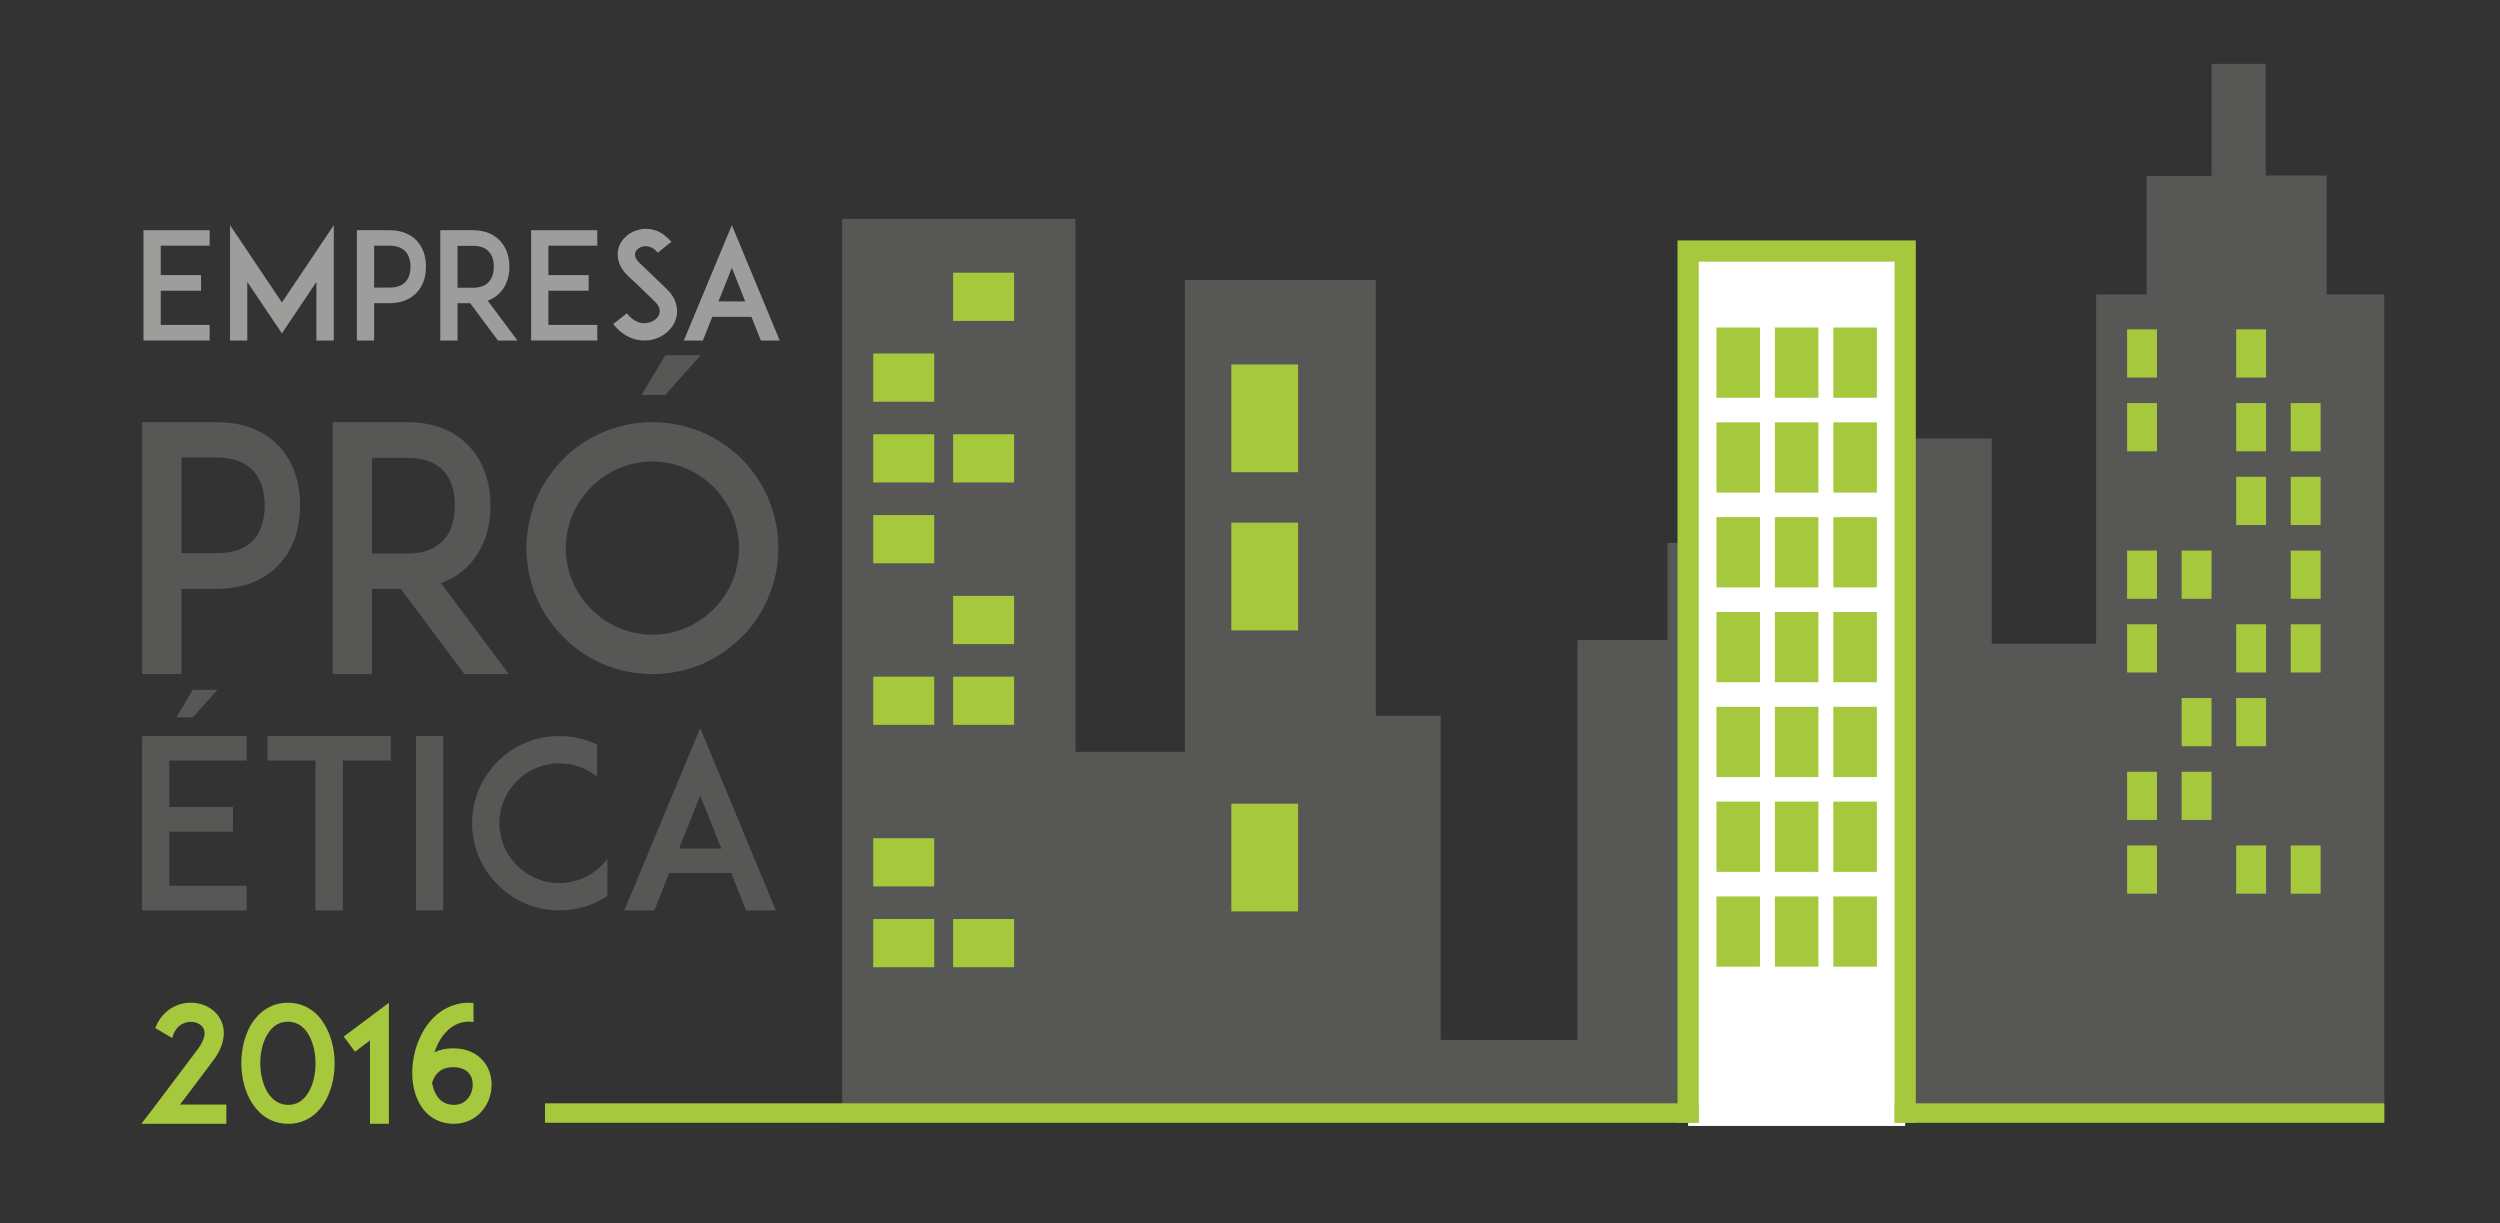<?xml version="1.0" encoding="utf-8"?>
<!-- Generator: Adobe Illustrator 16.0.0, SVG Export Plug-In . SVG Version: 6.00 Build 0)  -->
<!DOCTYPE svg PUBLIC "-//W3C//DTD SVG 1.1//EN" "http://www.w3.org/Graphics/SVG/1.1/DTD/svg11.dtd">
<svg version="1.1" id="Camada_1" xmlns="http://www.w3.org/2000/svg" xmlns:xlink="http://www.w3.org/1999/xlink" x="0px" y="0px"
	 width="280px" height="137px" viewBox="0 0 280 137" enable-background="new 0 0 280 137" xml:space="preserve">
<rect x="0" y="0" width="280" height="137" fill="#333333" stroke="none"/>
<g>
	<g enable-background="new    ">
		<path fill="#A5C83D" d="M25.35,123.71v2.155h-9.516l1.315-1.717c2.502-3.306,3.616-4.785,5.023-6.667
			c0.401-0.548,0.657-1.096,0.73-1.534c0.037-0.328,0-0.603-0.146-0.821c-0.292-0.493-0.986-0.768-1.699-0.658
			c-0.402,0.073-0.767,0.237-1.06,0.512c-0.329,0.311-0.584,0.749-0.712,1.278l-1.899-1.114c0.256-0.693,0.658-1.278,1.169-1.753
			c0.603-0.548,1.352-0.913,2.173-1.041c1.571-0.237,3.142,0.42,3.873,1.662c0.402,0.657,0.548,1.425,0.42,2.246
			c-0.11,0.804-0.493,1.662-1.132,2.502c-1.151,1.535-2.083,2.795-3.726,4.95H25.35z"/>
	</g>
	<g enable-background="new    ">
		<path fill="#A5C83D" d="M29.915,125.226c-0.658-0.383-1.206-0.949-1.662-1.644c-0.786-1.205-1.224-2.812-1.224-4.512
			c0-1.698,0.438-3.306,1.206-4.511c0.457-0.676,1.005-1.224,1.644-1.607c0.712-0.438,1.516-0.64,2.375-0.64
			c0.858,0,1.662,0.201,2.356,0.64c0.658,0.384,1.206,0.932,1.644,1.644c0.785,1.206,1.224,2.812,1.224,4.512
			c0,1.698-0.438,3.287-1.206,4.493c-0.438,0.694-0.986,1.242-1.625,1.625c-0.712,0.421-1.498,0.64-2.356,0.64
			S30.626,125.646,29.915,125.226z M30.024,115.729c-0.548,0.84-0.877,2.063-0.877,3.342c0,1.279,0.329,2.503,0.877,3.361
			c0.566,0.858,1.333,1.314,2.265,1.314c0.914,0,1.644-0.438,2.192-1.296c0.548-0.841,0.858-2.064,0.858-3.343
			s-0.311-2.502-0.858-3.361c-0.566-0.876-1.315-1.314-2.228-1.314C31.321,114.432,30.572,114.87,30.024,115.729z"/>
		<path fill="#A5C83D" d="M41.438,125.865v-9.333l-1.681,1.26l-1.26-1.698l5.06-3.781v13.553H41.438z"/>
		<path fill="#A5C83D" d="M55.062,121.481c0,1.078-0.384,2.155-1.078,2.959c-0.786,0.913-1.9,1.425-3.124,1.425
			c-1.753,0-3.16-0.858-3.963-2.43c-1.242-2.393-0.858-6.045,0.877-8.529c0.639-0.895,1.406-1.589,2.301-2.027
			c0.913-0.457,1.917-0.64,2.959-0.548v2.137c-0.731-0.109-1.407,0-2.009,0.311c-0.566,0.274-1.078,0.73-1.516,1.352
			c-0.365,0.512-0.639,1.096-0.84,1.717c0.603-0.292,1.315-0.438,2.064-0.438c1.699,0,2.703,0.676,3.251,1.261
			C54.678,119.399,55.062,120.386,55.062,121.481z M52.943,121.481c0-0.548-0.165-1.022-0.493-1.352
			c-0.384-0.401-0.95-0.603-1.717-0.603c-0.876,0-1.516,0.311-1.954,0.932c-0.219,0.329-0.347,0.657-0.384,0.822
			c0.073,0.438,0.201,0.84,0.384,1.187c0.438,0.858,1.132,1.278,2.082,1.278c0.767,0,1.242-0.365,1.516-0.676
			C52.742,122.633,52.943,122.066,52.943,121.481z"/>
	</g>
	<polygon fill="#575756" points="247.703,7.154 247.703,19.71 240.416,19.71 240.416,32.97 234.771,32.97 234.771,72.1 223.07,72.1 
		223.07,49.107 213.843,49.107 213.843,33.776 190.8,33.776 190.8,60.805 186.766,60.805 186.766,71.695 176.68,71.695 
		176.68,116.475 161.352,116.475 161.352,80.168 154.091,80.168 154.091,31.357 132.713,31.357 132.713,84.201 120.453,84.201 
		120.453,24.516 94.328,24.516 94.328,125.749 119.804,125.749 120.453,125.749 267.04,125.749 267.04,32.97 260.586,32.97 
		260.586,19.659 253.756,19.659 253.756,7.154 	"/>
	<rect x="189.068" y="28.114" fill="#FFFFFF" width="24.314" height="97.992"/>
	<rect x="137.909" y="40.821" fill="#A5C83D" width="7.478" height="12.067"/>
	<rect x="137.909" y="58.538" fill="#A5C83D" width="7.478" height="12.067"/>
	<rect x="192.242" y="36.682" fill="#A5C83D" width="4.875" height="7.867"/>
	<rect x="238.234" y="36.888" fill="#A5C83D" width="3.347" height="5.403"/>
	<rect x="250.451" y="36.888" fill="#A5C83D" width="3.348" height="5.403"/>
	<rect x="238.234" y="45.147" fill="#A5C83D" width="3.347" height="5.4"/>
	<rect x="250.451" y="45.147" fill="#A5C83D" width="3.348" height="5.4"/>
	<rect x="256.561" y="45.147" fill="#A5C83D" width="3.349" height="5.4"/>
	<rect x="106.747" y="30.542" fill="#A5C83D" width="6.833" height="5.402"/>
	<rect x="97.802" y="39.59" fill="#A5C83D" width="6.833" height="5.402"/>
	<rect x="97.802" y="48.637" fill="#A5C83D" width="6.833" height="5.402"/>
	<rect x="106.747" y="48.637" fill="#A5C83D" width="6.833" height="5.402"/>
	<rect x="97.802" y="57.687" fill="#A5C83D" width="6.833" height="5.402"/>
	<rect x="106.747" y="66.736" fill="#A5C83D" width="6.833" height="5.401"/>
	<rect x="97.802" y="75.783" fill="#A5C83D" width="6.833" height="5.4"/>
	<rect x="106.747" y="75.783" fill="#A5C83D" width="6.833" height="5.4"/>
	<rect x="97.802" y="93.881" fill="#A5C83D" width="6.833" height="5.4"/>
	<rect x="97.802" y="102.93" fill="#A5C83D" width="6.833" height="5.4"/>
	<rect x="106.747" y="102.93" fill="#A5C83D" width="6.833" height="5.4"/>
	<rect x="250.451" y="53.403" fill="#A5C83D" width="3.348" height="5.403"/>
	<rect x="256.561" y="53.403" fill="#A5C83D" width="3.349" height="5.403"/>
	<rect x="238.234" y="61.663" fill="#A5C83D" width="3.347" height="5.402"/>
	<rect x="244.342" y="61.663" fill="#A5C83D" width="3.348" height="5.402"/>
	<rect x="256.561" y="61.663" fill="#A5C83D" width="3.349" height="5.402"/>
	<rect x="238.234" y="69.92" fill="#A5C83D" width="3.347" height="5.4"/>
	<rect x="250.451" y="69.92" fill="#A5C83D" width="3.348" height="5.4"/>
	<rect x="256.561" y="69.92" fill="#A5C83D" width="3.349" height="5.4"/>
	<rect x="244.342" y="78.18" fill="#A5C83D" width="3.348" height="5.4"/>
	<rect x="250.451" y="78.18" fill="#A5C83D" width="3.348" height="5.4"/>
	<rect x="238.234" y="86.438" fill="#A5C83D" width="3.347" height="5.401"/>
	<rect x="244.342" y="86.438" fill="#A5C83D" width="3.348" height="5.401"/>
	<rect x="238.234" y="94.693" fill="#A5C83D" width="3.347" height="5.402"/>
	<rect x="250.451" y="94.693" fill="#A5C83D" width="3.348" height="5.402"/>
	<rect x="256.561" y="94.693" fill="#A5C83D" width="3.349" height="5.402"/>
	<rect x="198.788" y="36.681" fill="#A5C83D" width="4.875" height="7.868"/>
	<rect x="205.333" y="36.682" fill="#A5C83D" width="4.877" height="7.867"/>
	<rect x="192.242" y="47.302" fill="#A5C83D" width="4.875" height="7.867"/>
	<rect x="198.788" y="47.302" fill="#A5C83D" width="4.875" height="7.867"/>
	<rect x="205.333" y="47.302" fill="#A5C83D" width="4.877" height="7.867"/>
	<rect x="192.242" y="57.922" fill="#A5C83D" width="4.875" height="7.867"/>
	<rect x="198.788" y="57.922" fill="#A5C83D" width="4.875" height="7.867"/>
	<rect x="205.333" y="57.922" fill="#A5C83D" width="4.877" height="7.867"/>
	<rect x="192.242" y="68.544" fill="#A5C83D" width="4.875" height="7.866"/>
	<rect x="198.788" y="68.544" fill="#A5C83D" width="4.875" height="7.866"/>
	<rect x="205.333" y="68.544" fill="#A5C83D" width="4.877" height="7.866"/>
	<rect x="192.242" y="79.163" fill="#A5C83D" width="4.875" height="7.868"/>
	<rect x="198.788" y="79.163" fill="#A5C83D" width="4.875" height="7.868"/>
	<rect x="205.333" y="79.163" fill="#A5C83D" width="4.877" height="7.868"/>
	<rect x="192.242" y="89.784" fill="#A5C83D" width="4.875" height="7.866"/>
	<rect x="198.788" y="89.784" fill="#A5C83D" width="4.875" height="7.866"/>
	<rect x="205.333" y="89.784" fill="#A5C83D" width="4.877" height="7.866"/>
	<rect x="192.242" y="100.404" fill="#A5C83D" width="4.875" height="7.867"/>
	<rect x="198.788" y="100.404" fill="#A5C83D" width="4.875" height="7.865"/>
	<rect x="205.333" y="100.404" fill="#A5C83D" width="4.877" height="7.867"/>
	<rect x="137.909" y="90.014" fill="#A5C83D" width="7.478" height="12.066"/>
	<polygon fill="#A5C83D" points="190.258,125.749 190.258,29.304 212.193,29.304 212.193,125.749 214.572,125.749 214.572,26.926 
		187.881,26.926 187.881,125.749 	"/>
	<g enable-background="new    ">
		<path fill="#9D9D9C" d="M18.003,30.812h4.512v1.748h-4.512v3.829h5.477v1.748h-5.494h-1.915V25.784h1.915h5.494v1.731h-5.477
			V30.812z"/>
		<path fill="#9D9D9C" d="M35.437,38.137v-6.559l-3.862,5.76l-3.879-5.76v6.559h-1.931V25.219l5.81,8.656l5.81-8.656v12.918H35.437z
			"/>
		<path fill="#9D9D9C" d="M41.601,25.784h2.031c1.631,0,2.58,0.666,3.08,1.216c0.666,0.732,0.999,1.714,0.999,2.863
			c0,1.148-0.333,2.147-0.999,2.863c-0.5,0.565-1.448,1.231-3.08,1.231h-1.731v4.179H39.97V25.784H41.601z M45.979,29.863
			c0-0.483-0.1-1.183-0.549-1.682c-0.399-0.433-0.999-0.666-1.798-0.666h-1.731v4.694h1.731c0.799,0,1.398-0.216,1.798-0.649
			C45.88,31.062,45.979,30.362,45.979,29.863z"/>
	</g>
	<g enable-background="new    ">
		<path fill="#9D9D9C" d="M57.952,38.137h-2.181l-3.113-4.179h-1.415v4.179h-1.931V25.784h1.631h2.031
			c1.631,0,2.58,0.666,3.08,1.232c0.649,0.716,0.999,1.715,0.999,2.863c0,1.132-0.35,2.131-0.999,2.847
			c-0.299,0.333-0.766,0.716-1.432,0.948L57.952,38.137z M52.975,32.227c0.799,0,1.398-0.232,1.781-0.666
			c0.466-0.499,0.549-1.198,0.549-1.681c0-0.5-0.083-1.199-0.549-1.698c-0.383-0.433-0.982-0.649-1.781-0.649h-1.731v4.694H52.975z"
			/>
	</g>
	<g enable-background="new    ">
		<path fill="#9D9D9C" d="M61.418,30.812h4.512v1.748h-4.512v3.829h5.477v1.748h-5.494h-1.915V25.784h1.915h5.494v1.731h-5.477
			V30.812z"/>
	</g>
	<g enable-background="new    ">
		<path fill="#9D9D9C" d="M75.722,35.656c-0.35,1.198-1.432,2.147-2.78,2.414c-0.25,0.05-0.499,0.066-0.749,0.066
			c-0.5,0-0.999-0.083-1.465-0.267c-0.782-0.316-1.465-0.832-2.048-1.581l1.532-1.199c0.35,0.467,0.766,0.8,1.215,0.966
			c0.366,0.15,0.766,0.184,1.132,0.1c0.633-0.116,1.149-0.532,1.299-1.031c0.167-0.566-0.217-1.065-0.566-1.398
			c-0.549-0.517-1.448-1.398-1.515-1.466l-1.515-1.432c-0.466-0.449-0.782-0.948-0.949-1.481c-0.167-0.516-0.183-1.065-0.033-1.564
			c0.15-0.533,0.466-0.999,0.916-1.382c0.416-0.35,0.932-0.6,1.481-0.699c0.6-0.133,1.232-0.083,1.832,0.133
			c0.632,0.25,1.198,0.666,1.681,1.249l-1.515,1.215c-0.633-0.766-1.282-0.766-1.632-0.699c-0.433,0.084-0.799,0.366-0.899,0.716
			c-0.066,0.233-0.05,0.616,0.466,1.115l2.064,1.981c0.299,0.3,0.666,0.649,0.932,0.899c0.533,0.482,0.899,1.031,1.082,1.614
			C75.872,34.491,75.888,35.09,75.722,35.656z"/>
	</g>
	<g enable-background="new    ">
		<path fill="#9D9D9C" d="M84.166,35.49h-4.395l-1.049,2.646h-2.131l5.377-12.918l5.36,12.918h-2.114L84.166,35.49z M83.466,33.759
			l-1.498-3.763l-1.499,3.763H83.466z"/>
	</g>
	<g enable-background="new    ">
		<path fill="#575756" d="M19.651,47.282h4.639c3.726,0,5.894,1.521,7.035,2.776c1.521,1.673,2.281,3.916,2.281,6.54
			s-0.76,4.905-2.281,6.54c-1.141,1.293-3.309,2.814-7.035,2.814h-3.955v9.544h-4.411V47.282H19.651z M29.651,56.599
			c0-1.103-0.228-2.699-1.255-3.841c-0.913-0.988-2.281-1.521-4.106-1.521h-3.955V61.96h3.955c1.825,0,3.194-0.494,4.106-1.482
			C29.423,59.337,29.651,57.739,29.651,56.599z"/>
	</g>
	<g enable-background="new    ">
		<path fill="#575756" d="M56.987,75.497h-4.981l-7.111-9.544h-3.232v9.544h-4.411V47.282h3.727h4.639
			c3.726,0,5.894,1.521,7.035,2.814c1.483,1.635,2.281,3.916,2.281,6.54c0,2.586-0.798,4.867-2.281,6.502
			c-0.685,0.761-1.75,1.636-3.271,2.168L56.987,75.497z M45.618,61.998c1.825,0,3.194-0.532,4.068-1.521
			c1.065-1.141,1.255-2.738,1.255-3.841c0-1.141-0.19-2.737-1.255-3.879c-0.875-0.988-2.243-1.482-4.068-1.482h-3.955v10.723H45.618
			z"/>
	</g>
	<g enable-background="new    ">
		<path fill="#575756" d="M67.593,74.395c-1.711-0.723-3.194-1.749-4.487-3.042c-1.293-1.293-2.32-2.776-3.042-4.487
			c-0.723-1.711-1.103-3.574-1.103-5.476s0.38-3.765,1.103-5.514c0.722-1.673,1.749-3.156,3.042-4.486
			c1.292-1.293,2.775-2.282,4.487-3.004c1.711-0.723,3.574-1.104,5.476-1.104s3.764,0.381,5.514,1.104
			c1.673,0.722,3.156,1.711,4.487,3.004c1.293,1.33,2.281,2.813,3.004,4.486c0.723,1.749,1.103,3.612,1.103,5.514
			s-0.38,3.765-1.103,5.476s-1.711,3.194-3.004,4.487c-1.331,1.293-2.814,2.319-4.487,3.042c-1.75,0.723-3.612,1.103-5.514,1.103
			S69.304,75.117,67.593,74.395z M66.224,54.545c-1.825,1.825-2.852,4.259-2.852,6.845s1.026,5.02,2.852,6.845
			s4.259,2.852,6.845,2.852c2.585,0,5.019-1.026,6.844-2.852s2.852-4.259,2.852-6.845s-1.027-5.02-2.852-6.845
			s-4.259-2.852-6.844-2.852C70.482,51.693,68.049,52.72,66.224,54.545z M74.513,39.792h3.955l-3.955,4.448h-2.662L74.513,39.792z"
			/>
	</g>
	<g enable-background="new    ">
		<path fill="#575756" d="M18.964,90.387h7.129v2.762h-7.129v6.051h8.655v2.762h-8.681h-3.025v-19.52h3.025h8.681v2.736h-8.655
			V90.387z M21.594,77.26h2.762l-2.762,3.077h-1.841L21.594,77.26z"/>
		<path fill="#575756" d="M43.773,85.178h-5.367v16.783h-3.078V85.178h-5.367v-2.736h13.811V85.178z"/>
		<path fill="#575756" d="M46.59,101.961v-19.52h3.052v19.52H46.59z"/>
	</g>
	<g enable-background="new    ">
		<path fill="#575756" d="M68.031,100.356c-0.5,0.315-1.026,0.604-1.578,0.842c-1.21,0.5-2.499,0.763-3.814,0.763
			s-2.604-0.263-3.788-0.763c-1.184-0.5-2.21-1.21-3.104-2.104c-0.894-0.895-1.604-1.921-2.104-3.104
			c-0.5-1.184-0.763-2.473-0.763-3.788s0.263-2.604,0.763-3.814c0.5-1.157,1.21-2.209,2.104-3.104
			c0.895-0.895,1.92-1.605,3.104-2.078c1.184-0.526,2.473-0.764,3.788-0.764s2.604,0.237,3.814,0.764
			c0.131,0.052,0.289,0.131,0.421,0.184v3.604c-1.184-0.974-2.657-1.5-4.235-1.5c-1.789,0-3.473,0.685-4.735,1.973
			c-1.263,1.263-1.973,2.946-1.973,4.735s0.71,3.473,1.973,4.735s2.946,1.973,4.735,1.973c1.789,0,3.472-0.71,4.735-1.973
			c0.237-0.237,0.447-0.474,0.658-0.736V100.356z"/>
	</g>
	<g enable-background="new    ">
		<path fill="#575756" d="M81.897,97.778h-6.945l-1.657,4.183h-3.367l8.497-20.414l8.471,20.414h-3.341L81.897,97.778z
			 M80.792,95.042l-2.368-5.944l-2.367,5.944H80.792z"/>
	</g>
	<rect x="61.038" y="123.572" fill="#A5C83D" width="129.22" height="2.178"/>
	<rect x="212.193" y="123.572" fill="#A5C83D" width="54.848" height="2.177"/>
</g>
</svg>
